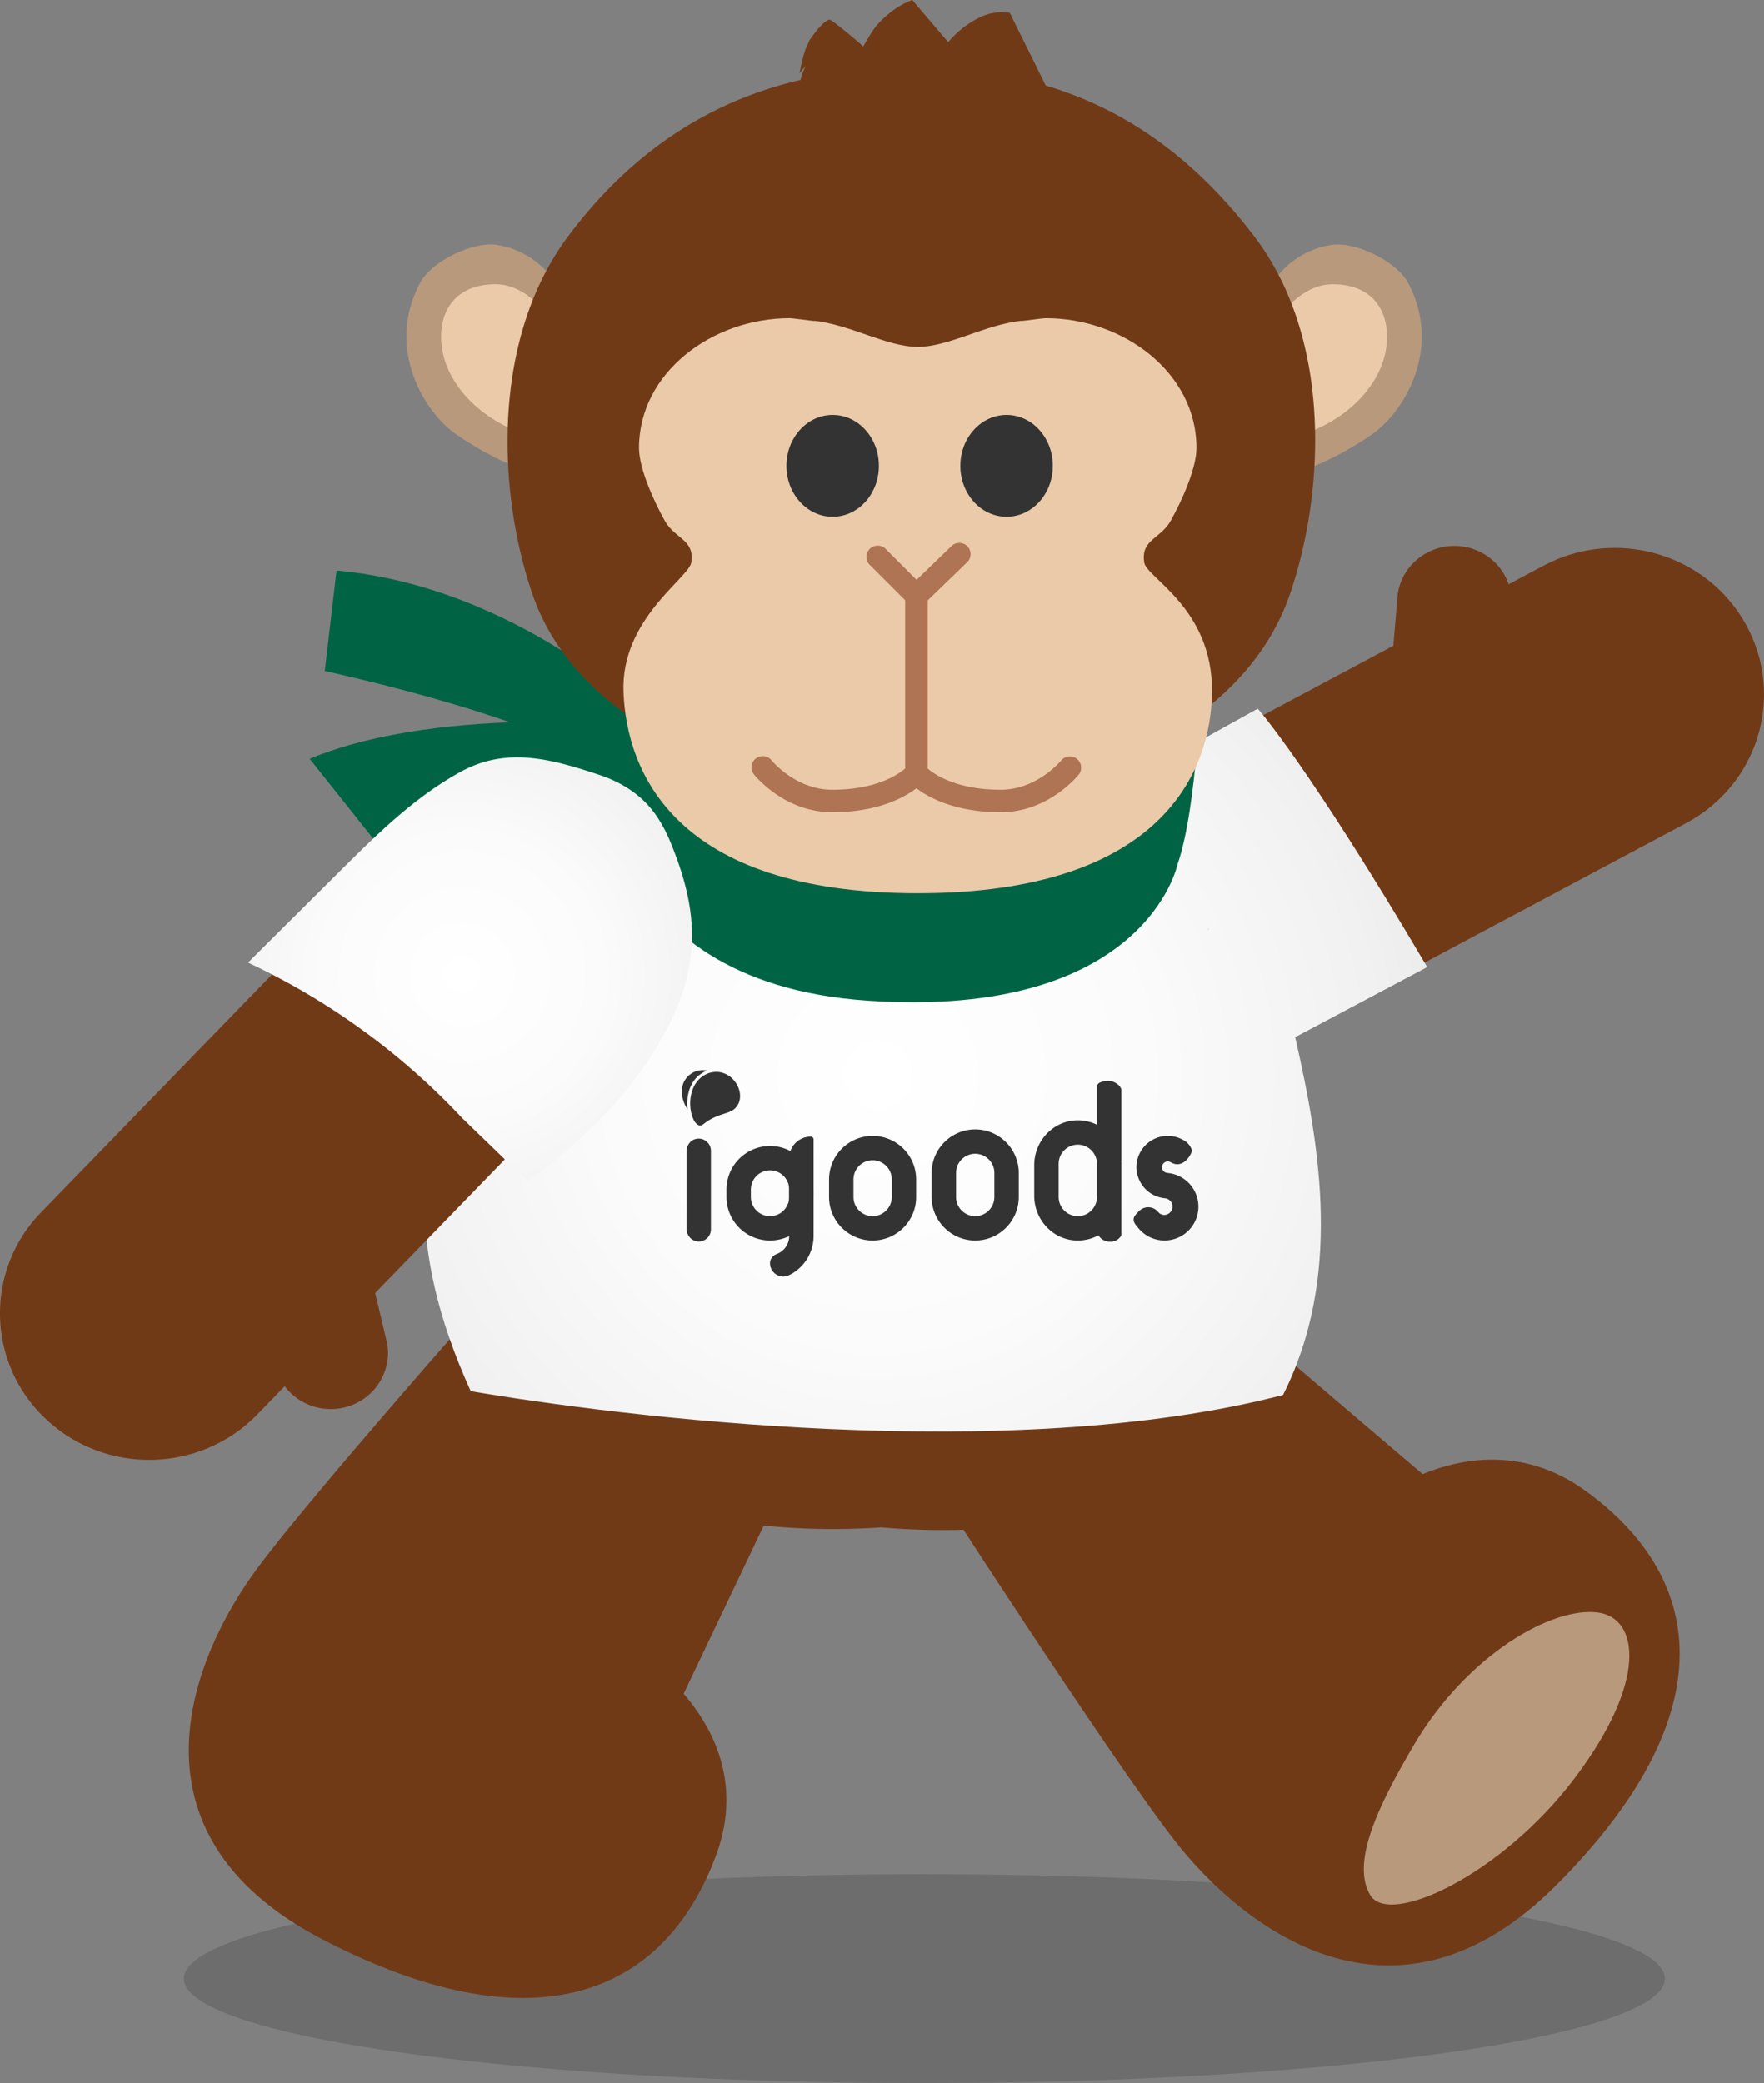 <svg xmlns="http://www.w3.org/2000/svg" width="122.036" height="144.101" xmlns:xlink="http://www.w3.org/1999/xlink" viewBox="0 0 122.036 144.101"><rect x="0" y="0" width="122.036" height="144.101" fill="#808080" stroke="none"/><defs><radialGradient id="a" cx="3258.455" cy="2595.622" fx="3258.455" fy="2595.622" r="17.65" gradientTransform="matrix(-3.581 0 0 3.581 11729.348 -9220.508)" gradientUnits="userSpaceOnUse"><stop offset="0" stop-color="#fff"/><stop offset=".294" stop-color="#fbfbfb"/><stop offset=".547" stop-color="#f1f1f1"/><stop offset=".783" stop-color="#dfe0e0"/><stop offset="1" stop-color="#c8c9ca"/></radialGradient><radialGradient id="b" cx="3266.495" cy="2593.678" fx="3266.495" fy="2593.678" r="9.239" xlink:href="#a"/></defs><ellipse cx="63.948" cy="136.878" rx="51.226" ry="7.223" opacity=".15"/><path d="M75.046 56.053c-5.017 2.663-6.883 8.815-4.171 13.736 2.716 4.925 8.985 6.758 14 4.094l31.744-16.93c5.019-2.663 6.885-8.814 4.171-13.738-2.714-4.924-8.981-6.754-13.999-4.091L75.046 56.053z" fill="#713a17"/><path d="M104.529 42.202c.312-2.123-1.189-4.092-3.353-4.399-2.164-.304-4.168 1.167-4.481 3.288l-.474 5.56m-7.054 64.792c1.386-5.584 11.796-14.623 20.502-8.321 8.703 6.301 9.342 15.899-1.979 27.259-11.321 11.362-21.871 2.801-26.426-3.054-4.554-5.852-17.446-25.868-17.446-25.868l17.466-14.074 19.325 16.46" fill="#713a17"/><path d="M110.6 111.562c-3.206-.477-9.131 2.941-12.778 9.134-2.515 4.271-4.368 8.181-3.023 10.411 1.316 2.182 9.029-1.359 14.106-8.061s4.481-11.07 1.695-11.484z" fill="#b8997c"/><path d="M35.594 111.375c5.849-.287 17.643 6.932 13.965 16.914-3.676 9.981-12.87 13.316-27.193 5.901-14.321-7.415-8.963-19.778-4.541-25.728 4.423-5.95 20.305-23.775 20.305-23.775l18.721 12.422-10.038 21.077" fill="#713a17"/><path d="M39.055 59.886l44.687.409s13.531 18.404 3.943 36.793c-1.523 2.919-10.073 9.987-26.719 8.578-16.67 1.103-25.084-6.12-26.55-9.066-9.238-18.561 4.64-36.715 4.64-36.715z" fill="#713a17"/><path d="M40.725 76.211c-.104 10.932 8.843 19.876 19.983 19.978 11.14.102 20.254-8.677 20.358-19.609.104-10.931-8.842-19.876-19.982-19.978-11.14-.102-20.256 8.678-20.36 19.609z" fill="#eacaa9"/><path d="M59.456 94.379c.009.069-.384.115.214.181 1.898.206 3.412-.183 5.253-.486l.157.075c1.427-.338 2.832-.947 4.193-1.66 2.557-1.237 4.758-3.111 6.485-5.307-.012.081-.004.131.181-.081.734-.914 1.546-2.33 2.168-3.878l.282-.681c.091-.169.146-.202.18-.223.26-.713.377-1.381.547-1.981 2.159-7.947-1.905-17.701-10.858-21.544-1.819-.892-3.834-1.378-5.794-1.602-2.922-.304-6.705.322-9.288 1.521.138-.81-5.996 2.756-5.005 1.796-1.595 1.193-3.537 3.441-3.671 3.533-.435.206-2.171.978-4.252 6.078-.806 2.026-.863 5.336-.944 6.075-.162 1.193-.082-2.785-.249-1.606.555-8.093 6.181-15.379 13.75-18.236 7.529-2.991 16.693-1.392 22.795 4.119 1.022.913 3.507 3.362 5.294 7.417 1.774 4.01 2.5 9.709.699 15.026-1.701 5.334-5.813 9.827-10.195 12.112-4.381 2.388-8.69 2.752-11.071 2.679l-.875-.056c-5.337-.135-11.323-3.287-14.157-6.647-1.346-1.498-2.418-3.24-3.282-5.035.511.778 1.004 1.484 1.48 2.054-1.148-1.658-2.017-3.491-2.199-4.243-1.129-4.11-.281-1.801.527-.415.527 1.016.082-.447.921 1.109-.541-1.142-.744-1.752-1.105-2.966-.076-.127 1.282 3.686 1.144 2.79-.548-1.086-.923-2.402-1.202-3.624.131.425 1.393 4.115 1.555 3.837-.355-.571-1.45-3.211-1.277-3.507.024-.054.314 1.155.57 1.726-1.141-3.677-.876-5.798-.247-2.432-.275-1.152-.501-2.82-.486-4.081l.003.01c.052.626.079 1.708.181 2.276-.109-.702-.085-1.419-.137-2.129l.094.371c.057.528.063 1.06.134 1.606-.068-.463-.054-.936-.087-1.405.077.349.15.749.225 1.183.32 1.64.851 3.124 1.16 3.949 2.288 6.808 8.977 11.86 16.188 12.299z" fill="#b8997c"/><path d="M98.732 66.897C90.489 52.914 87.01 49.022 87.01 49.022l-4.537 2.519c-.108-.202-.855.961-.855.961s-41.572-2.517-41.622-2.456l-6.634 2.169-9.477 16.002 6.941 4.538c-1.523 6.957-2.961 13.099 1.741 23.488 10.089 1.71 37.271 5.175 56.192.262 4.077-8.09 2.61-16.98.841-24.753l9.133-4.854z" fill="url(#a)"/><path fill="#333" d="M96.916 62.059l-.011-.014.022.032-.011-.018zm-60.57.554c-.066 0-.109.049-.152.094a.192.192 0 00.152-.094zm-4.704 11.273l.019-.047-.019.047zm51.961-9.638l.004.089c.007-.063.019-.077-.004-.089zm.003.091h.001l-.001-.001v.001zm6.621 7.537l-.017-.04.017.04z"/><path d="M44.776 49.47s-9.1-8.892-21.492-10.003l-.816 6.952s16.718 3.57 20.257 7.365l2.051-4.313z" fill="#006444"/><path d="M45.621 50.296s-14.74-1.722-24.197 2.193l5.248 6.599s14.897-5.11 20.44-3.596l-1.491-5.196z" fill="#006444"/><path d="M41.379 52.225s-.396 15.709 18.65 16.999c19.262 1.305 21.442-9.466 21.442-9.466 1.372-3.997 1.6-12.682 1.6-12.682" fill="#006444"/><path d="M42.711 72.187a10.003 10.003 0 00-.327-14.329c-4.125-3.869-10.665-3.725-14.604.321L2.864 83.853a10 10 0 00.328 14.331c4.123 3.869 10.66 3.722 14.603-.323l24.917-25.673z" fill="#713a17"/><path d="M18.984 94.25c.367 2.114 2.411 3.536 4.567 3.176 2.154-.362 3.602-2.366 3.236-4.479l-1.288-5.434" fill="#713a17"/><path d="M36.511 81.739c3.986-2.928 7.597-6.503 9.79-10.889 2.194-4.386 1.965-8.006.105-12.538-.395-.961-.903-1.89-1.613-2.657-.883-.954-2.053-1.627-3.297-2.041-3.462-1.152-6.48-1.961-9.666-.202-3.186 1.759-5.798 4.348-8.365 6.903l-6.303 6.273A48.497 48.497 0 0131.98 77.353" fill="url(#b)"/><path fill="#333" d="M36.769 79.577l-.012.01.006-.007.006-.003zm46.129 4.099a2.346 2.346 0 01-2.334 2.144c-.064 0-.131-.004-.198-.007a2.336 2.336 0 01-1.614-.851c-.194-.234-.393-.44-.312-.712.049-.163.293-.414.435-.531a.885.885 0 011.243.124c.099.124.24.198.396.208a.577.577 0 00.102-1.148h-.004l-.085-.011a2.17 2.17 0 01-1.9-2.331 2.165 2.165 0 012.341-1.97c.378.032.738.162 1.049.374.2.139.512.525.416.748-.269.619-.814 1.062-1.422.704a.455.455 0 00-.191-.067.405.405 0 00-.431.364.396.396 0 00.36.431h.011c.025.004.053.004.078.011a2.34 2.34 0 012.059 2.521zm-15.433-5.543a3.016 3.016 0 00-3.013 3.011v1.667c0 1.66 1.353 3.011 3.013 3.011s3.013-1.351 3.013-3.011v-1.667a3.016 3.016 0 00-3.013-3.011zm1.325 4.678c0 .729-.594 1.325-1.325 1.325s-1.325-.596-1.325-1.325v-1.667c0-.729.594-1.325 1.325-1.325s1.325.596 1.325 1.325v1.667zm-8.422-4.228a3.016 3.016 0 00-3.013 3.011v1.217c0 1.66 1.353 3.011 3.013 3.011s3.013-1.351 3.013-3.011v-1.217a3.016 3.016 0 00-3.013-3.011zm1.326 4.228c0 .729-.594 1.325-1.325 1.325s-1.325-.596-1.325-1.325v-1.217c0-.729.594-1.325 1.325-1.325s1.325.596 1.325 1.325v1.217zm-5.603-4.178c.107 0 .193.087.193.193v6.687a3.011 3.011 0 01-1.705 2.711.894.894 0 01-.391.091.926.926 0 01-.917-.927c0-.287.189-.53.459-.632.181-.066.344-.172.478-.306a1.31 1.31 0 00.389-.936v-5.386c0-.825.669-1.494 1.494-1.494z"/><path d="M53.272 79.281a3.016 3.016 0 00-3.013 3.011v.519c0 1.66 1.353 3.011 3.013 3.011s3.013-1.351 3.013-3.011v-.519a3.016 3.016 0 00-3.013-3.011zm1.325 3.53c0 .729-.594 1.325-1.325 1.325s-1.325-.596-1.325-1.325v-.519c0-.729.594-1.325 1.325-1.325s1.325.596 1.325 1.325v.519zm-5.413 2.236a.843.843 0 01-.919.84c-.443-.038-.768-.439-.768-.884v-5.356c0-.406.272-.778.669-.858a.845.845 0 011.018.826v5.431zm28.391-9.63c0-.311-.643-.901-1.495-.52a.332.332 0 00-.193.303v2.613a2.962 2.962 0 00-1.346-.309c-1.67.011-2.992 1.427-2.992 3.097v2.13c0 1.635 1.269 3.032 2.903 3.09a2.96 2.96 0 001.541-.363.864.864 0 00.142.186c.326.331 1.102.425 1.44-.18v-4.949c0-.069-.002-.138-.009-.204h.009v-4.893zm-1.688 7.394c0 .729-.594 1.325-1.325 1.325s-1.325-.596-1.325-1.325v-2.297c0-.729.594-1.325 1.325-1.325s1.325.596 1.325 1.325v2.297zm-28.316-6.064a2.237 2.237 0 01-.401-1.242 1.453 1.453 0 011.752-1.442 2.01 2.01 0 00-1.119 1.05c-.239.507-.299 1.108-.233 1.634z" fill="#333"/><path d="M51.064 76.393c-.225.417-.543.521-.984.663-.389.123-.872.282-1.417.716-.151.118-.293.121-.436.008a1.015 1.015 0 01-.277-.398 2.24 2.24 0 01-.115-.339c-.134-.532-.129-1.234.156-1.842.26-.557.743-.924 1.275-1.02a1.503 1.503 0 01.351-.025c.17.005.345.044.513.11.436.173.798.557.971 1.028.143.395.129.795-.036 1.099z" fill="#333"/><path d="M97.434 19.611c-.844-1.616-3.77-2.911-5.319-2.67-3.514.548-4.712 3.735-4.712 3.735l1.482 12.21s2.497-.411 6.016-2.829c2.191-1.506 4.909-5.899 2.533-10.446z" fill="#b8997c"/><path d="M87.498 23.108c.716-.768 2.249-3.442 4.704-3.442 2.903 0 4.062 2.063 3.682 4.493-.409 2.614-3.004 5.464-7.285 6.298l-1.101-7.349z" fill="#eacaa9"/><path d="M29.039 19.611c.844-1.616 3.77-2.911 5.319-2.67 3.514.548 4.712 3.735 4.712 3.735l-1.482 12.21s-2.497-.411-6.016-2.829c-2.191-1.506-4.909-5.899-2.533-10.446z" fill="#b8997c"/><path d="M38.976 23.108c-.716-.768-2.249-3.442-4.704-3.442-2.903 0-4.062 2.063-3.682 4.493.409 2.614 3.004 5.464 7.285 6.298l1.101-7.349z" fill="#eacaa9"/><path d="M86.774 16.36c-4.412-5.79-9.322-8.922-14.43-10.437C71.333 3.875 69.856.89 69.856.89l-.642-.062-.526.078a3.42 3.42 0 00-.851.272c-1.023.494-1.686 1.103-2.242 1.74C64.639 1.798 63.108 0 63.108 0c-1.578.594-2.57 1.898-2.57 1.898a13.52 13.52 0 00-.815 1.323c-.802-.73-2.195-1.845-2.308-1.851-.331-.02-.994.841-.994.841l-.404.551c-.133.289-.26.557-.348.817-.151.475-.261.985-.356 1.489l.431-.51c-.181.37-.314.726-.358.975-5.794 1.345-11.41 4.558-16.089 10.828-5.344 7.161-4.866 17.76-2.455 24.758 2.75 7.982 11.392 10.948 11.392 10.948h29.962s8.284-2.966 11.034-10.948c2.41-6.998 2.963-17.648-2.456-24.758z" fill="#713a17"/><path d="M79.155 38.908c-.238-1.61 1.123-1.603 1.845-2.9.733-1.318 1.773-3.582 1.773-5.025 0-5.192-5.051-8.968-10.418-8.968-.247 0-1.452.175-1.694.193v-.015c-2.522.269-4.991 1.789-7.171 1.811-2.179-.022-4.649-1.542-7.171-1.811v.015c-.242-.018-1.447-.193-1.694-.193-5.366 0-10.417 3.776-10.417 8.968 0 1.444 1.041 3.707 1.773 5.025.722 1.298 2.083 1.291 1.845 2.9-.162 1.083-4.9 3.912-4.69 8.995.222 5.36 3.408 13.887 20.355 13.887s20.292-8.518 20.356-13.887c.069-5.824-4.529-7.911-4.691-8.995z" fill="#eacaa9"/><ellipse cx="69.635" cy="32.227" rx="3.198" ry="3.523" fill="#333"/><ellipse cx="57.604" cy="32.227" rx="3.198" ry="3.523" fill="#333"/><path d="M63.4 41.983a.78.78 0 01-.551-.227l-2.704-2.704a.78.78 0 011.102-1.102l2.162 2.163 2.432-2.354a.779.779 0 011.083 1.119l-2.983 2.886a.777.777 0 01-.542.219z" fill="#af7454"/><path d="M63.4 54.338a.778.778 0 01-.778-.778V41.205a.778.778 0 111.556 0V53.56c0 .43-.348.778-.778.778z" fill="#af7454"/><path d="M57.571 56.187c-3.306 0-5.339-2.527-5.424-2.634a.779.779 0 011.221-.967c.016.02 1.666 2.044 4.202 2.044 3.748 0 5.178-1.579 5.238-1.647a.786.786 0 011.095-.08.774.774 0 01.092 1.088c-.075.09-1.894 2.196-6.425 2.196z" fill="#af7454"/><path d="M69.228 56.187c-4.531 0-6.35-2.106-6.425-2.196a.778.778 0 111.193-1.001c.054.06 1.485 1.64 5.232 1.64 2.537 0 4.185-2.025 4.202-2.044a.78.78 0 011.221.967c-.085.107-2.117 2.634-5.423 2.634z" fill="#af7454"/></svg>